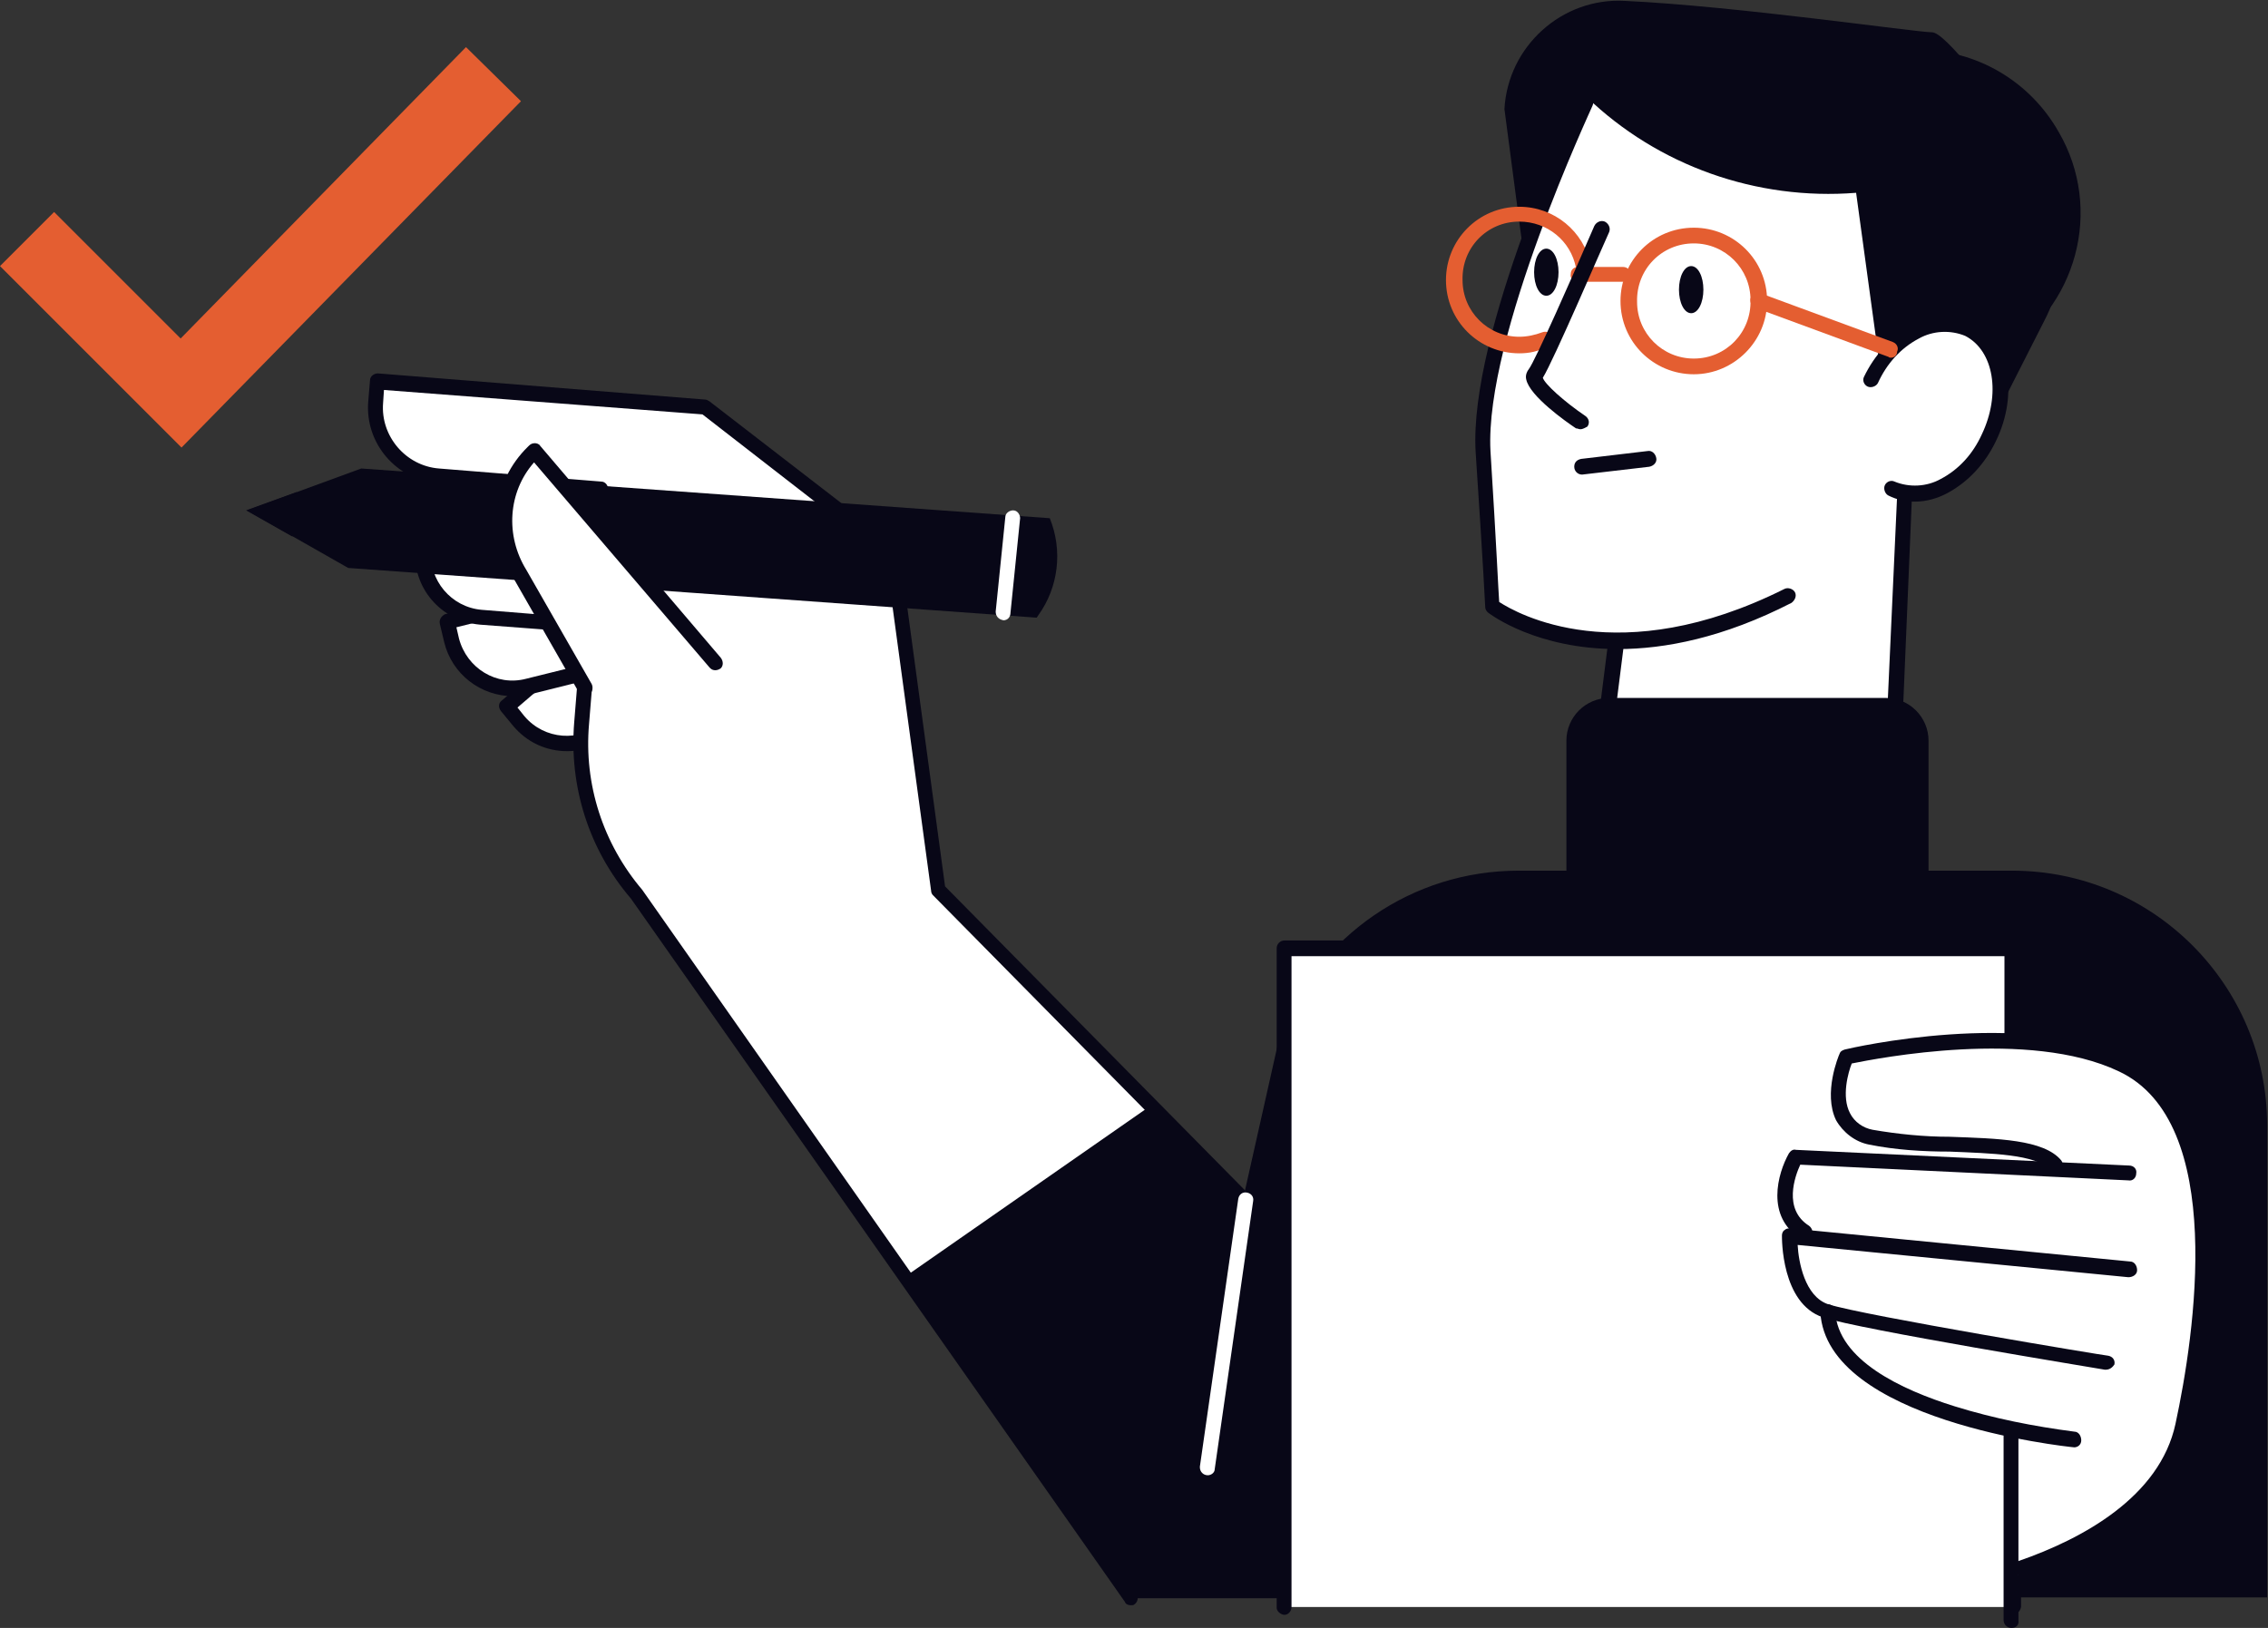 <svg xmlns="http://www.w3.org/2000/svg" xmlns:xlink="http://www.w3.org/1999/xlink" id="Group_18" x="0px" y="0px" viewBox="0 0 259.9 186.6" style="enable-background:new 0 0 259.9 186.6;" xml:space="preserve"><rect x="0" y="0" width="259.9" height="186.6" fill="#333333" stroke="none"/> <style type="text/css"> .st0{fill:#E45E31;} .st1{clip-path:url(#SVGID_2_);fill:#FFFFFF;} .st2{clip-path:url(#SVGID_4_);fill:#080717;} .st3{clip-path:url(#SVGID_6_);fill:#080717;} .st4{clip-path:url(#SVGID_8_);fill:#E45E31;} .st5{clip-path:url(#SVGID_10_);fill:#080717;} .st6{clip-path:url(#SVGID_12_);fill:#FFFFFF;} .st7{clip-path:url(#SVGID_14_);fill:#080717;} .st8{clip-path:url(#SVGID_16_);fill:#E45E31;} .st9{clip-path:url(#SVGID_18_);fill:#080717;} .st10{clip-path:url(#SVGID_20_);fill:#080717;} .st11{clip-path:url(#SVGID_22_);fill:#E45E31;} .st12{clip-path:url(#SVGID_24_);fill:#080717;} .st13{clip-path:url(#SVGID_26_);fill:#080717;} .st14{clip-path:url(#SVGID_28_);fill:#080717;} .st15{clip-path:url(#SVGID_30_);fill:#E45E31;} .st16{clip-path:url(#SVGID_32_);fill:#080717;} .st17{clip-path:url(#SVGID_34_);fill:#080717;} .st18{clip-path:url(#SVGID_36_);fill:#080717;} .st19{clip-path:url(#SVGID_38_);fill:#FFFFFF;} .st20{clip-path:url(#SVGID_40_);fill:#080717;} .st21{clip-path:url(#SVGID_42_);fill:#FFFFFF;} .st22{clip-path:url(#SVGID_44_);fill:#080717;} .st23{clip-path:url(#SVGID_46_);fill:#FFFFFF;} .st24{clip-path:url(#SVGID_48_);fill:#080717;} .st25{clip-path:url(#SVGID_50_);fill:#FFFFFF;} .st26{clip-path:url(#SVGID_52_);fill:#080717;} .st27{clip-path:url(#SVGID_54_);fill:#080717;} .st28{clip-path:url(#SVGID_56_);fill:#FFFFFF;} .st29{clip-path:url(#SVGID_58_);fill:#080717;} .st30{clip-path:url(#SVGID_60_);fill:#FFFFFF;} .st31{clip-path:url(#SVGID_62_);fill:#080717;} .st32{clip-path:url(#SVGID_64_);fill:#080717;} .st33{clip-path:url(#SVGID_66_);fill:#FFFFFF;} .st34{clip-path:url(#SVGID_68_);fill:#FFFFFF;} .st35{clip-path:url(#SVGID_70_);fill:#080717;} .st36{clip-path:url(#SVGID_72_);fill:#FFFFFF;} .st37{clip-path:url(#SVGID_74_);fill:#080717;} .st38{clip-path:url(#SVGID_76_);fill:#080717;} .st39{clip-path:url(#SVGID_78_);fill:#080717;} .st40{clip-path:url(#SVGID_80_);fill:#080717;} .st41{clip-path:url(#SVGID_82_);fill:#080717;} </style> <path id="Path_51" class="st0" d="M20.7,38.8L6.2,24.3L0,30.5l20.8,20.8l38.9-39.7l-6.3-6.2L20.7,38.8z"></path> <g id="Group_17"> <g> <g> <defs> <rect id="SVGID_1_" width="259.9" height="186.6"></rect> </defs> <clipPath id="SVGID_2_"> <use xlink:href="#SVGID_1_" style="overflow:visible;"></use> </clipPath> <path id="Path_52" class="st1" d="M226,37.3c-4.4-2.3-7.4-0.9-9.1,0.7c-0.2,0.2-0.5,0.5-0.7,0.7c1.9-9.6,0.5-17-4.1-21.8 c-4-4.2-10.5-6.5-18.9-6.7c-3.9-0.1-7.7,0.3-11.5,1c-0.2,0-0.3,0.1-0.4,0.3c-0.5,1.1-12.6,26.8-11.8,40.3s1.1,17.8,1.1,17.8 c0,0.1,0.1,0.3,0.2,0.4c0.1,0.1,5,3.8,13.8,4l-1.4,11.5c0,0.2,0,0.3,0.1,0.4s2.3,2.2,9.6,2.2c5.2,0,12.9-1,24.3-4.5 c0.2-0.1,0.4-0.3,0.4-0.5l1.2-26.1c3.6,0.3,7.6-2.3,9.7-6.7C231.1,45.1,230,39.3,226,37.3"></path> </g> <g> <defs> <rect id="SVGID_3_" width="259.9" height="186.6"></rect> </defs> <clipPath id="SVGID_4_"> <use xlink:href="#SVGID_3_" style="overflow:visible;"></use> </clipPath> <path id="Path_53" class="st2" d="M219.8,5.7c-4.3,0-8.5,1.5-11.9,4.3c12.7,3.7,21.4,15.5,21.3,28.8c0,0.6,0,1.2-0.1,1.8 c8.9-5.2,12-16.6,6.8-25.5C232.6,9.3,226.5,5.7,219.8,5.7"></path> </g> <g> <defs> <rect id="SVGID_5_" width="259.9" height="186.6"></rect> </defs> <clipPath id="SVGID_6_"> <use xlink:href="#SVGID_5_" style="overflow:visible;"></use> </clipPath> <path id="Path_54" class="st3" d="M216.5,49.9l11.4-0.6l6.4-12.6c3.2-6.2,2.6-13.7-1.4-19.4c-4.5-6.4-10-13.6-11.5-13.6 c-1.8,0-22.4-3-35.2-3.6c-7.2-0.4-13.4,5.2-13.8,12.4l0,0l2,15.2l7.4-16.6c8.2,7.9,19.5,11.9,30.9,11L216.5,49.9z"></path> </g> <g> <defs> <rect id="SVGID_7_" width="259.9" height="186.6"></rect> </defs> <clipPath id="SVGID_8_"> <use xlink:href="#SVGID_7_" style="overflow:visible;"></use> </clipPath> <path id="Path_55" class="st4" d="M194.1,42.9c-4.6,0-8.4-3.7-8.4-8.4c0-4.6,3.7-8.4,8.4-8.4l0,0c4.6,0,8.4,3.7,8.4,8.4 C202.5,39.1,198.7,42.9,194.1,42.9L194.1,42.9z M194.1,27.9L194.1,27.9c-3.7,0-6.6,3-6.5,6.7c0,3.6,2.9,6.5,6.5,6.5l0,0 c3.7,0,6.6-3,6.5-6.7C200.6,30.8,197.7,27.9,194.1,27.9"></path> </g> <g> <defs> <rect id="SVGID_9_" width="259.9" height="186.6"></rect> </defs> <clipPath id="SVGID_10_"> <use xlink:href="#SVGID_9_" style="overflow:visible;"></use> </clipPath> <path id="Path_56" class="st5" d="M181.3,54.4c-0.5,0-0.9-0.4-0.9-0.9s0.3-0.8,0.8-0.9l7.6-0.9c0.5-0.1,0.9,0.3,1,0.8 s-0.3,0.9-0.8,1l0,0L181.3,54.4C181.4,54.4,181.3,54.4,181.3,54.4"></path> </g> <g> <defs> <rect id="SVGID_11_" width="259.9" height="186.6"></rect> </defs> <clipPath id="SVGID_12_"> <use xlink:href="#SVGID_11_" style="overflow:visible;"></use> </clipPath> <path id="Path_57" class="st6" d="M216.9,56c3.7,1.8,8.8-0.8,11.2-5.8c2.5-5,1.4-10.6-2.3-12.4s-8.8,0.8-11.2,5.8L216.9,56z"></path> </g> <g> <defs> <rect id="SVGID_13_" width="259.9" height="186.6"></rect> </defs> <clipPath id="SVGID_14_"> <use xlink:href="#SVGID_13_" style="overflow:visible;"></use> </clipPath> <path id="Path_58" class="st7" d="M219.4,57.5c-1,0-2-0.2-3-0.7c-0.4-0.2-0.6-0.8-0.4-1.2c0.2-0.4,0.7-0.6,1.1-0.4 c1.7,0.7,3.7,0.6,5.3-0.3c2.1-1.1,3.7-2.9,4.7-5.1c2.2-4.6,1.4-9.6-1.9-11.3c-1.7-0.7-3.7-0.6-5.3,0.3c-2.1,1.1-3.7,2.9-4.7,5.1 c-0.2,0.4-0.8,0.6-1.2,0.4c-0.4-0.2-0.6-0.7-0.4-1.1c1.2-2.5,3.1-4.6,5.5-5.9c2.1-1.2,4.7-1.3,6.9-0.3c4.2,2,5.4,8.1,2.7,13.6 c-1.2,2.5-3.1,4.6-5.5,5.9C222.1,57.1,220.8,57.5,219.4,57.5"></path> </g> <g> <defs> <rect id="SVGID_15_" width="259.9" height="186.6"></rect> </defs> <clipPath id="SVGID_16_"> <use xlink:href="#SVGID_15_" style="overflow:visible;"></use> </clipPath> <path id="Path_59" class="st8" d="M180.8,32.3c-0.5,0-0.9-0.4-0.8-0.9c0-0.5,0.4-0.8,0.8-0.8h5.2l0,0c0.5,0,0.9,0.4,0.8,0.9 c0,0.5-0.4,0.8-0.8,0.8H180.8z"></path> </g> <g> <defs> <rect id="SVGID_17_" width="259.9" height="186.6"></rect> </defs> <clipPath id="SVGID_18_"> <use xlink:href="#SVGID_17_" style="overflow:visible;"></use> </clipPath> <path id="Path_60" class="st9" d="M192.4,33.2c0,1.5,0.6,2.7,1.4,2.7s1.4-1.2,1.4-2.7s-0.6-2.7-1.4-2.7S192.4,31.7,192.4,33.2"></path> </g> <g> <defs> <rect id="SVGID_19_" width="259.9" height="186.6"></rect> </defs> <clipPath id="SVGID_20_"> <use xlink:href="#SVGID_19_" style="overflow:visible;"></use> </clipPath> <path id="Path_61" class="st10" d="M175.8,31.2c0,1.5,0.6,2.7,1.4,2.7s1.4-1.2,1.4-2.7s-0.6-2.7-1.4-2.7S175.8,29.7,175.8,31.2"></path> </g> <g> <defs> <rect id="SVGID_21_" width="259.9" height="186.6"></rect> </defs> <clipPath id="SVGID_22_"> <use xlink:href="#SVGID_21_" style="overflow:visible;"></use> </clipPath> <path id="Path_62" class="st11" d="M216.7,41c-0.1,0-0.2,0-0.3-0.1l-15.2-5.6c-0.5-0.2-0.7-0.7-0.6-1.1c0.2-0.5,0.7-0.7,1.1-0.6 l0,0l15.2,5.6c0.5,0.2,0.7,0.7,0.5,1.1C217.4,40.7,217.1,41,216.7,41"></path> </g> <g> <defs> <rect id="SVGID_23_" width="259.9" height="186.6"></rect> </defs> <clipPath id="SVGID_24_"> <use xlink:href="#SVGID_23_" style="overflow:visible;"></use> </clipPath> <path id="Path_63" class="st12" d="M185.4,74.4c-9.3,0-14.5-3.9-14.9-4.2c-0.2-0.2-0.3-0.4-0.3-0.6c0,0-0.2-4.3-1.1-17.8 c-0.8-13.6,11.3-39.4,11.8-40.5c0.2-0.4,0.7-0.6,1.2-0.4s0.6,0.7,0.4,1.2c-0.1,0.3-12.4,26.5-11.7,39.6c0.7,11.1,0.9,16,1,17.3 c2,1.3,13.7,8,32.7-1.5c0.4-0.2,1,0,1.2,0.4s0,0.9-0.4,1.2C197.5,73.1,190.8,74.4,185.4,74.4"></path> </g> <g> <defs> <rect id="SVGID_25_" width="259.9" height="186.6"></rect> </defs> <clipPath id="SVGID_26_"> <use xlink:href="#SVGID_25_" style="overflow:visible;"></use> </clipPath> <path id="Path_64" class="st13" d="M217.1,84L217.1,84c-0.5,0-0.9-0.4-0.9-0.9l0,0l1.2-26.3c0-0.5,0.4-0.9,0.9-0.8 c0.5,0,0.9,0.4,0.8,0.9l0,0L218,83.1C218,83.6,217.6,84,217.1,84"></path> </g> <g> <defs> <rect id="SVGID_27_" width="259.9" height="186.6"></rect> </defs> <clipPath id="SVGID_28_"> <use xlink:href="#SVGID_27_" style="overflow:visible;"></use> </clipPath> <path id="Path_65" class="st14" d="M183.7,86.4h-0.1c-0.5-0.1-0.8-0.5-0.8-1l0,0l1.5-11.9c0.1-0.5,0.5-0.8,1-0.7 c0.5,0.1,0.8,0.5,0.8,1l-1.5,11.9C184.5,86.1,184.1,86.4,183.7,86.4"></path> </g> <g> <defs> <rect id="SVGID_29_" width="259.9" height="186.6"></rect> </defs> <clipPath id="SVGID_30_"> <use xlink:href="#SVGID_29_" style="overflow:visible;"></use> </clipPath> <path id="Path_66" class="st15" d="M174.1,40.5c-4.6,0-8.4-3.7-8.4-8.4c0-4.6,3.7-8.4,8.4-8.4l0,0c4,0,7.4,2.8,8.2,6.7 c0.1,0.5-0.2,0.9-0.7,1s-0.9-0.2-1-0.7c-0.6-3.1-3.3-5.3-6.5-5.3l0,0c-3.7,0-6.6,3-6.5,6.7c0,3.6,2.9,6.5,6.5,6.5l0,0 c0.9,0,1.8-0.2,2.6-0.5c0.5-0.2,1,0,1.1,0.5c0.2,0.4,0,0.9-0.5,1.1C176.3,40.3,175.2,40.5,174.1,40.5L174.1,40.5z"></path> </g> <g> <defs> <rect id="SVGID_31_" width="259.9" height="186.6"></rect> </defs> <clipPath id="SVGID_32_"> <use xlink:href="#SVGID_31_" style="overflow:visible;"></use> </clipPath> <path id="Path_67" class="st16" d="M181.1,49.2c-0.2,0-0.3-0.1-0.5-0.1c-1.2-0.8-5.3-3.7-5.7-5.6c-0.1-0.4,0-0.8,0.3-1.2 c0.7-0.9,5-10.6,7.5-16.4c0.2-0.4,0.7-0.7,1.2-0.5c0.4,0.2,0.7,0.7,0.5,1.2l0,0c-0.7,1.5-6.4,14.8-7.6,16.7 c0.2,0.7,2.4,2.7,4.9,4.4c0.4,0.3,0.5,0.8,0.2,1.2C181.7,49,181.4,49.2,181.1,49.2"></path> </g> <g> <defs> <rect id="SVGID_33_" width="259.9" height="186.6"></rect> </defs> <clipPath id="SVGID_34_"> <use xlink:href="#SVGID_33_" style="overflow:visible;"></use> </clipPath> <path id="Path_68" class="st17" d="M216.1,105.9h-31.7c-2.7,0-4.9-2.2-4.9-4.9l0,0V84.9c0-2.7,2.2-4.9,4.9-4.9l0,0h31.7 c2.7,0,4.9,2.2,4.9,4.9l0,0V101C221,103.7,218.8,105.9,216.1,105.9"></path> </g> <g> <defs> <rect id="SVGID_35_" width="259.9" height="186.6"></rect> </defs> <clipPath id="SVGID_36_"> <use xlink:href="#SVGID_35_" style="overflow:visible;"></use> </clipPath> <path id="Path_69" class="st18" d="M132.2,183.1h127.6V129c0-16.1-13.1-29.2-29.2-29.2H174c-12.1,0-22.9,7.4-27.3,18.7 L132.2,183.1z"></path> </g> <g> <defs> <rect id="SVGID_37_" width="259.9" height="186.6"></rect> </defs> <clipPath id="SVGID_38_"> <use xlink:href="#SVGID_37_" style="overflow:visible;"></use> </clipPath> <path id="Path_70" class="st19" d="M75,66.5L58,81l1.4,1.7c2.6,3,7.2,3.4,10.2,0.8l0,0l10-8.5L75,66.5z"></path> </g> <g> <defs> <rect id="SVGID_39_" width="259.9" height="186.6"></rect> </defs> <clipPath id="SVGID_40_"> <use xlink:href="#SVGID_39_" style="overflow:visible;"></use> </clipPath> <path id="Path_71" class="st20" d="M65,86.1c-2.4,0-4.6-1-6.2-2.9l-1.4-1.7c-0.3-0.4-0.3-0.9,0.1-1.2l17-14.5 c0.4-0.3,0.9-0.3,1.2,0.1l0.1,0.1l4.6,8.4c0.2,0.4,0.1,0.8-0.2,1.1l-10,8.5C68.7,85.4,66.9,86.1,65,86.1 M59.3,81.1l0.8,1 c2.3,2.7,6.3,3,9,0.7l9.5-8.1l-3.8-6.9L59.3,81.1z"></path> </g> <g> <defs> <rect id="SVGID_41_" width="259.9" height="186.6"></rect> </defs> <clipPath id="SVGID_42_"> <use xlink:href="#SVGID_41_" style="overflow:visible;"></use> </clipPath> <path id="Path_72" class="st21" d="M73,65.9l-21.7,5.4l0.5,2.1c1,3.9,4.9,6.2,8.8,5.3l0,0l12.8-3.2L73,65.9z"></path> </g> <g> <defs> <rect id="SVGID_43_" width="259.9" height="186.6"></rect> </defs> <clipPath id="SVGID_44_"> <use xlink:href="#SVGID_43_" style="overflow:visible;"></use> </clipPath> <path id="Path_73" class="st22" d="M58.8,79.8c-3.7,0-7-2.5-7.9-6.2l-0.5-2.1c-0.1-0.5,0.2-0.9,0.6-1.1l0,0L72.7,65 c0.3-0.1,0.5,0,0.7,0.2s0.3,0.4,0.4,0.7l0.4,9.6c0,0.4-0.3,0.8-0.7,0.9l-12.8,3.2C60.2,79.7,59.5,79.8,58.8,79.8 M52.3,71.9 l0.3,1.3c0.9,3.4,4.3,5.5,7.7,4.6l12.1-3L72.1,67L52.3,71.9z"></path> </g> <g> <defs> <rect id="SVGID_45_" width="259.9" height="186.6"></rect> </defs> <clipPath id="SVGID_46_"> <use xlink:href="#SVGID_45_" style="overflow:visible;"></use> </clipPath> <path id="Path_74" class="st23" d="M129.6,183.1L73,102.5c-4.6-5.4-6.9-12.5-6.3-19.6L68.9,56l-18.6-1.5 c-4.3-0.3-7.5-4.1-7.2-8.5l0,0l0.2-2.4l37.5,3l21.5,16.6l5.3,38.7l80,81.1L129.6,183.1z"></path> </g> <g> <defs> <rect id="SVGID_47_" width="259.9" height="186.6"></rect> </defs> <clipPath id="SVGID_48_"> <use xlink:href="#SVGID_47_" style="overflow:visible;"></use> </clipPath> <path id="Path_75" class="st24" d="M129.6,184c-0.3,0-0.6-0.1-0.7-0.4L72.3,103c-4.8-5.6-7.1-12.8-6.5-20.2l2.1-26l-17.7-1.4 c-4.8-0.4-8.4-4.6-8-9.4l0.2-2.4c0-0.5,0.5-0.8,0.9-0.8l0,0l37.5,3c0.2,0,0.3,0.1,0.5,0.2l21.5,16.6c0.2,0.1,0.3,0.3,0.3,0.6 l5.2,38.4l79.8,80.9c0.3,0.4,0.3,0.9,0,1.2s-0.9,0.3-1.2,0l-80-81.1c-0.1-0.1-0.2-0.3-0.2-0.5l-5.2-38.3l-21-16.3L44,44.7 l-0.1,1.5c-0.3,3.8,2.6,7.2,6.4,7.5l18.6,1.5c0.5,0,0.8,0.5,0.8,0.9l0,0L67.5,83c-0.6,6.9,1.6,13.7,6.1,19l56.6,80.7 c0.3,0.4,0.2,0.9-0.2,1.2C129.9,184,129.8,184,129.6,184"></path> </g> <g> <defs> <rect id="SVGID_49_" width="259.9" height="186.6"></rect> </defs> <clipPath id="SVGID_50_"> <use xlink:href="#SVGID_49_" style="overflow:visible;"></use> </clipPath> <path id="Path_76" class="st25" d="M70.9,62.5l-22.3-1.8l-0.2,2.2c-0.3,4,2.7,7.5,6.6,7.8l0,0l13.1,1.1L70.9,62.5z"></path> </g> <g> <defs> <rect id="SVGID_51_" width="259.9" height="186.6"></rect> </defs> <clipPath id="SVGID_52_"> <use xlink:href="#SVGID_51_" style="overflow:visible;"></use> </clipPath> <path id="Path_77" class="st26" d="M68.2,72.6L68.2,72.6l-13.2-1c-4.5-0.4-7.8-4.3-7.4-8.7l0.2-2.2c0-0.5,0.5-0.8,0.9-0.8 L71,61.6c0.5,0,0.8,0.5,0.8,1c0,0.1,0,0.1,0,0.2L69.1,72C69,72.4,68.6,72.6,68.2,72.6 M49.5,61.7L49.4,63 c-0.3,3.5,2.3,6.6,5.8,6.9l12.4,1l2.2-7.5L49.5,61.7z"></path> </g> <g> <defs> <rect id="SVGID_53_" width="259.9" height="186.6"></rect> </defs> <clipPath id="SVGID_54_"> <use xlink:href="#SVGID_53_" style="overflow:visible;"></use> </clipPath> <path id="Path_78" class="st27" d="M120.3,59.4l-78.9-5.7l-13.1,4.8l11.6,6.6l78.9,5.7l0.2-0.3C121.3,67.3,121.8,63.1,120.3,59.4 z"></path> </g> <g> <defs> <rect id="SVGID_55_" width="259.9" height="186.6"></rect> </defs> <clipPath id="SVGID_56_"> <use xlink:href="#SVGID_55_" style="overflow:visible;"></use> </clipPath> <path id="Path_79" class="st28" d="M115,71.1C114.9,71.1,114.9,71.1,115,71.1c-0.6-0.1-0.9-0.5-0.9-1l1.1-10.8 c0-0.5,0.5-0.8,0.9-0.8c0.5,0,0.8,0.5,0.8,0.9l0,0l-1.1,10.8C115.8,70.8,115.4,71.1,115,71.1"></path> </g> <g> <defs> <rect id="SVGID_57_" width="259.9" height="186.6"></rect> </defs> <clipPath id="SVGID_58_"> <use xlink:href="#SVGID_57_" style="overflow:visible;"></use> </clipPath> <path id="Path_80" class="st29" d="M34,56.4l-5.8,2.1l5.3,3L34,56.4z"></path> </g> <g> <defs> <rect id="SVGID_59_" width="259.9" height="186.6"></rect> </defs> <clipPath id="SVGID_60_"> <use xlink:href="#SVGID_59_" style="overflow:visible;"></use> </clipPath> <path id="Path_81" class="st30" d="M81.9,76L61.2,51.7l-0.1,0.1c-3.8,3.7-4.4,9.5-1.5,13.9l7.5,13.1L81.9,76z"></path> </g> <g> <defs> <rect id="SVGID_61_" width="259.9" height="186.6"></rect> </defs> <clipPath id="SVGID_62_"> <use xlink:href="#SVGID_61_" style="overflow:visible;"></use> </clipPath> <path id="Path_82" class="st31" d="M67.1,79.7c-0.3,0-0.6-0.2-0.8-0.4l-7.5-13.1c-3.1-4.8-2.4-11,1.7-15l0.1-0.1 c0.2-0.2,0.4-0.3,0.7-0.3c0.2,0,0.5,0.1,0.6,0.3l20.7,24.3c0.3,0.4,0.3,0.9,0,1.2c-0.4,0.3-0.9,0.3-1.2,0c0,0,0,0-0.1-0.1 L61.2,53c-3,3.4-3.3,8.4-0.9,12.3l7.5,13.1c0.2,0.4,0.1,1-0.3,1.2l0,0C67.4,79.7,67.2,79.7,67.1,79.7"></path> </g> <g> <defs> <rect id="SVGID_63_" width="259.9" height="186.6"></rect> </defs> <clipPath id="SVGID_64_"> <use xlink:href="#SVGID_63_" style="overflow:visible;"></use> </clipPath> <path id="Path_83" class="st32" d="M132.2,126.5l-28,19.5l25.4,37.2h57.9L132.2,126.5z"></path> </g> <g> <defs> <rect id="SVGID_65_" width="259.9" height="186.6"></rect> </defs> <clipPath id="SVGID_66_"> <use xlink:href="#SVGID_65_" style="overflow:visible;"></use> </clipPath> <path id="Path_84" class="st33" d="M138.4,169.1c-0.5,0-0.9-0.4-0.9-0.9v-0.1l4.4-30.7c0.1-0.5,0.5-0.8,1-0.7s0.8,0.5,0.7,1 l-4.4,30.7C139.2,168.8,138.8,169.1,138.4,169.1"></path> </g> <g> <defs> <rect id="SVGID_67_" width="259.9" height="186.6"></rect> </defs> <clipPath id="SVGID_68_"> <use xlink:href="#SVGID_67_" style="overflow:visible;"></use> </clipPath> <rect id="Rectangle_30" x="147.1" y="108.7" class="st34" width="83.5" height="75.5"></rect> </g> <g> <defs> <rect id="SVGID_69_" width="259.9" height="186.6"></rect> </defs> <clipPath id="SVGID_70_"> <use xlink:href="#SVGID_69_" style="overflow:visible;"></use> </clipPath> <path id="Path_85" class="st35" d="M230.6,185.1c-0.5,0-0.9-0.4-0.9-0.9l0,0v-74.6H148v74.6c0,0.5-0.4,0.9-0.8,0.9 s-0.9-0.4-0.9-0.8c0,0,0,0,0-0.1v-75.5c0-0.5,0.4-0.9,0.9-0.9l0,0h83.5c0.5,0,0.9,0.4,0.9,0.9l0,0v75.5 C231.5,184.7,231.1,185.1,230.6,185.1L230.6,185.1"></path> </g> <g> <defs> <rect id="SVGID_71_" width="259.9" height="186.6"></rect> </defs> <clipPath id="SVGID_72_"> <use xlink:href="#SVGID_71_" style="overflow:visible;"></use> </clipPath> <path id="Path_86" class="st36" d="M219.7,160.2l5.8,22.1c0,0,21.1-4.7,24.7-19s4.7-36.9-7-41.4s-31.6-0.8-31.6-0.8 s-2.8,4.4,3.1,7.9c6,3.4,8.2,5.9,8.2,5.9l-16.9,0.3c0,0-1.6,2.8-0.1,7.4S207.4,154.6,219.7,160.2"></path> </g> <g> <defs> <rect id="SVGID_73_" width="259.9" height="186.6"></rect> </defs> <clipPath id="SVGID_74_"> <use xlink:href="#SVGID_73_" style="overflow:visible;"></use> </clipPath> <path id="Path_87" class="st37" d="M231.7,180.6c-0.5,0-0.9-0.4-0.9-0.9c0-0.4,0.2-0.7,0.6-0.8c7.2-2.5,16.1-7.3,17.9-15.7 c2.2-10.2,5.9-34.6-6.5-40.4c-10.3-4.9-27.6-1.5-30.6-0.9c-0.4,1-1.2,3.8-0.2,5.7c0.5,1,1.5,1.7,2.6,1.9c2.9,0.5,5.9,0.8,8.8,0.8 c5.5,0.2,10.8,0.3,12.8,2.7c0.3,0.4,0.2,0.9-0.1,1.2c-0.4,0.3-0.9,0.2-1.2-0.1c-1.5-1.8-6.8-1.9-11.5-2.1c-3.1,0-6.2-0.2-9.2-0.8 c-1.6-0.3-3-1.4-3.8-2.8c-1.5-3.1,0.3-7.4,0.4-7.6c0.1-0.3,0.3-0.4,0.6-0.5c0.8-0.2,20.4-4.7,32.2,0.9c5.6,2.6,14,11.6,7.5,42.4 c-2,9.2-11.4,14.3-19,17C231.9,180.6,231.8,180.6,231.7,180.6"></path> </g> <g> <defs> <rect id="SVGID_75_" width="259.9" height="186.6"></rect> </defs> <clipPath id="SVGID_76_"> <use xlink:href="#SVGID_75_" style="overflow:visible;"></use> </clipPath> <path id="Path_88" class="st38" d="M206.9,142.1c-0.2,0-0.3,0-0.5-0.1c-4.1-2.5-2.7-7.5-1.4-9.8c0.2-0.3,0.5-0.5,0.8-0.4 l38.2,1.8c0.5,0,0.9,0.4,0.8,0.9l0,0c0,0.5-0.4,0.9-0.9,0.8l-37.6-1.8c-0.6,1.3-2,5.1,1,7c0.4,0.3,0.5,0.8,0.3,1.2 C207.5,142,207.3,142.1,206.9,142.1"></path> </g> <g> <defs> <rect id="SVGID_77_" width="259.9" height="186.6"></rect> </defs> <clipPath id="SVGID_78_"> <use xlink:href="#SVGID_77_" style="overflow:visible;"></use> </clipPath> <path id="Path_89" class="st39" d="M241.3,157h-0.1c-1.1-0.2-28.1-4.6-32.3-6c-4.8-1.6-4.7-9.1-4.7-9.4c0-0.2,0.1-0.5,0.3-0.6 c0.2-0.2,0.4-0.2,0.7-0.2l38.9,3.8c0.5,0,0.8,0.5,0.8,1s-0.5,0.8-1,0.8l-37.9-3.7c0.1,1.9,0.8,5.9,3.5,6.8 c4.1,1.3,31.8,5.9,32.1,5.9c0.5,0.1,0.8,0.5,0.7,1C242.1,156.7,241.8,157,241.3,157"></path> </g> <g> <defs> <rect id="SVGID_79_" width="259.9" height="186.6"></rect> </defs> <clipPath id="SVGID_80_"> <use xlink:href="#SVGID_79_" style="overflow:visible;"></use> </clipPath> <path id="Path_90" class="st40" d="M237.7,165.9C237.6,165.9,237.6,165.9,237.7,165.9c-1.2-0.1-28.4-3.1-29.1-15.5 c0-0.5,0.3-0.9,0.8-0.9s0.9,0.3,0.9,0.8l0,0c0.3,5.6,7.6,9,13.7,10.9c4.5,1.4,9.1,2.3,13.7,2.9c0.5,0,0.8,0.5,0.8,1 C238.5,165.6,238.1,165.9,237.7,165.9"></path> </g> <g> <defs> <rect id="SVGID_81_" width="259.9" height="186.6"></rect> </defs> <clipPath id="SVGID_82_"> <use xlink:href="#SVGID_81_" style="overflow:visible;"></use> </clipPath> <path id="Path_91" class="st41" d="M230.5,186.6c-0.5,0-0.9-0.4-0.9-0.9l0,0v-21.1c0-0.5,0.4-0.9,0.9-0.8c0.5,0,0.8,0.4,0.8,0.8 v21.1C231.4,186.3,231,186.6,230.5,186.6L230.5,186.6"></path> </g> </g> </g> </svg>